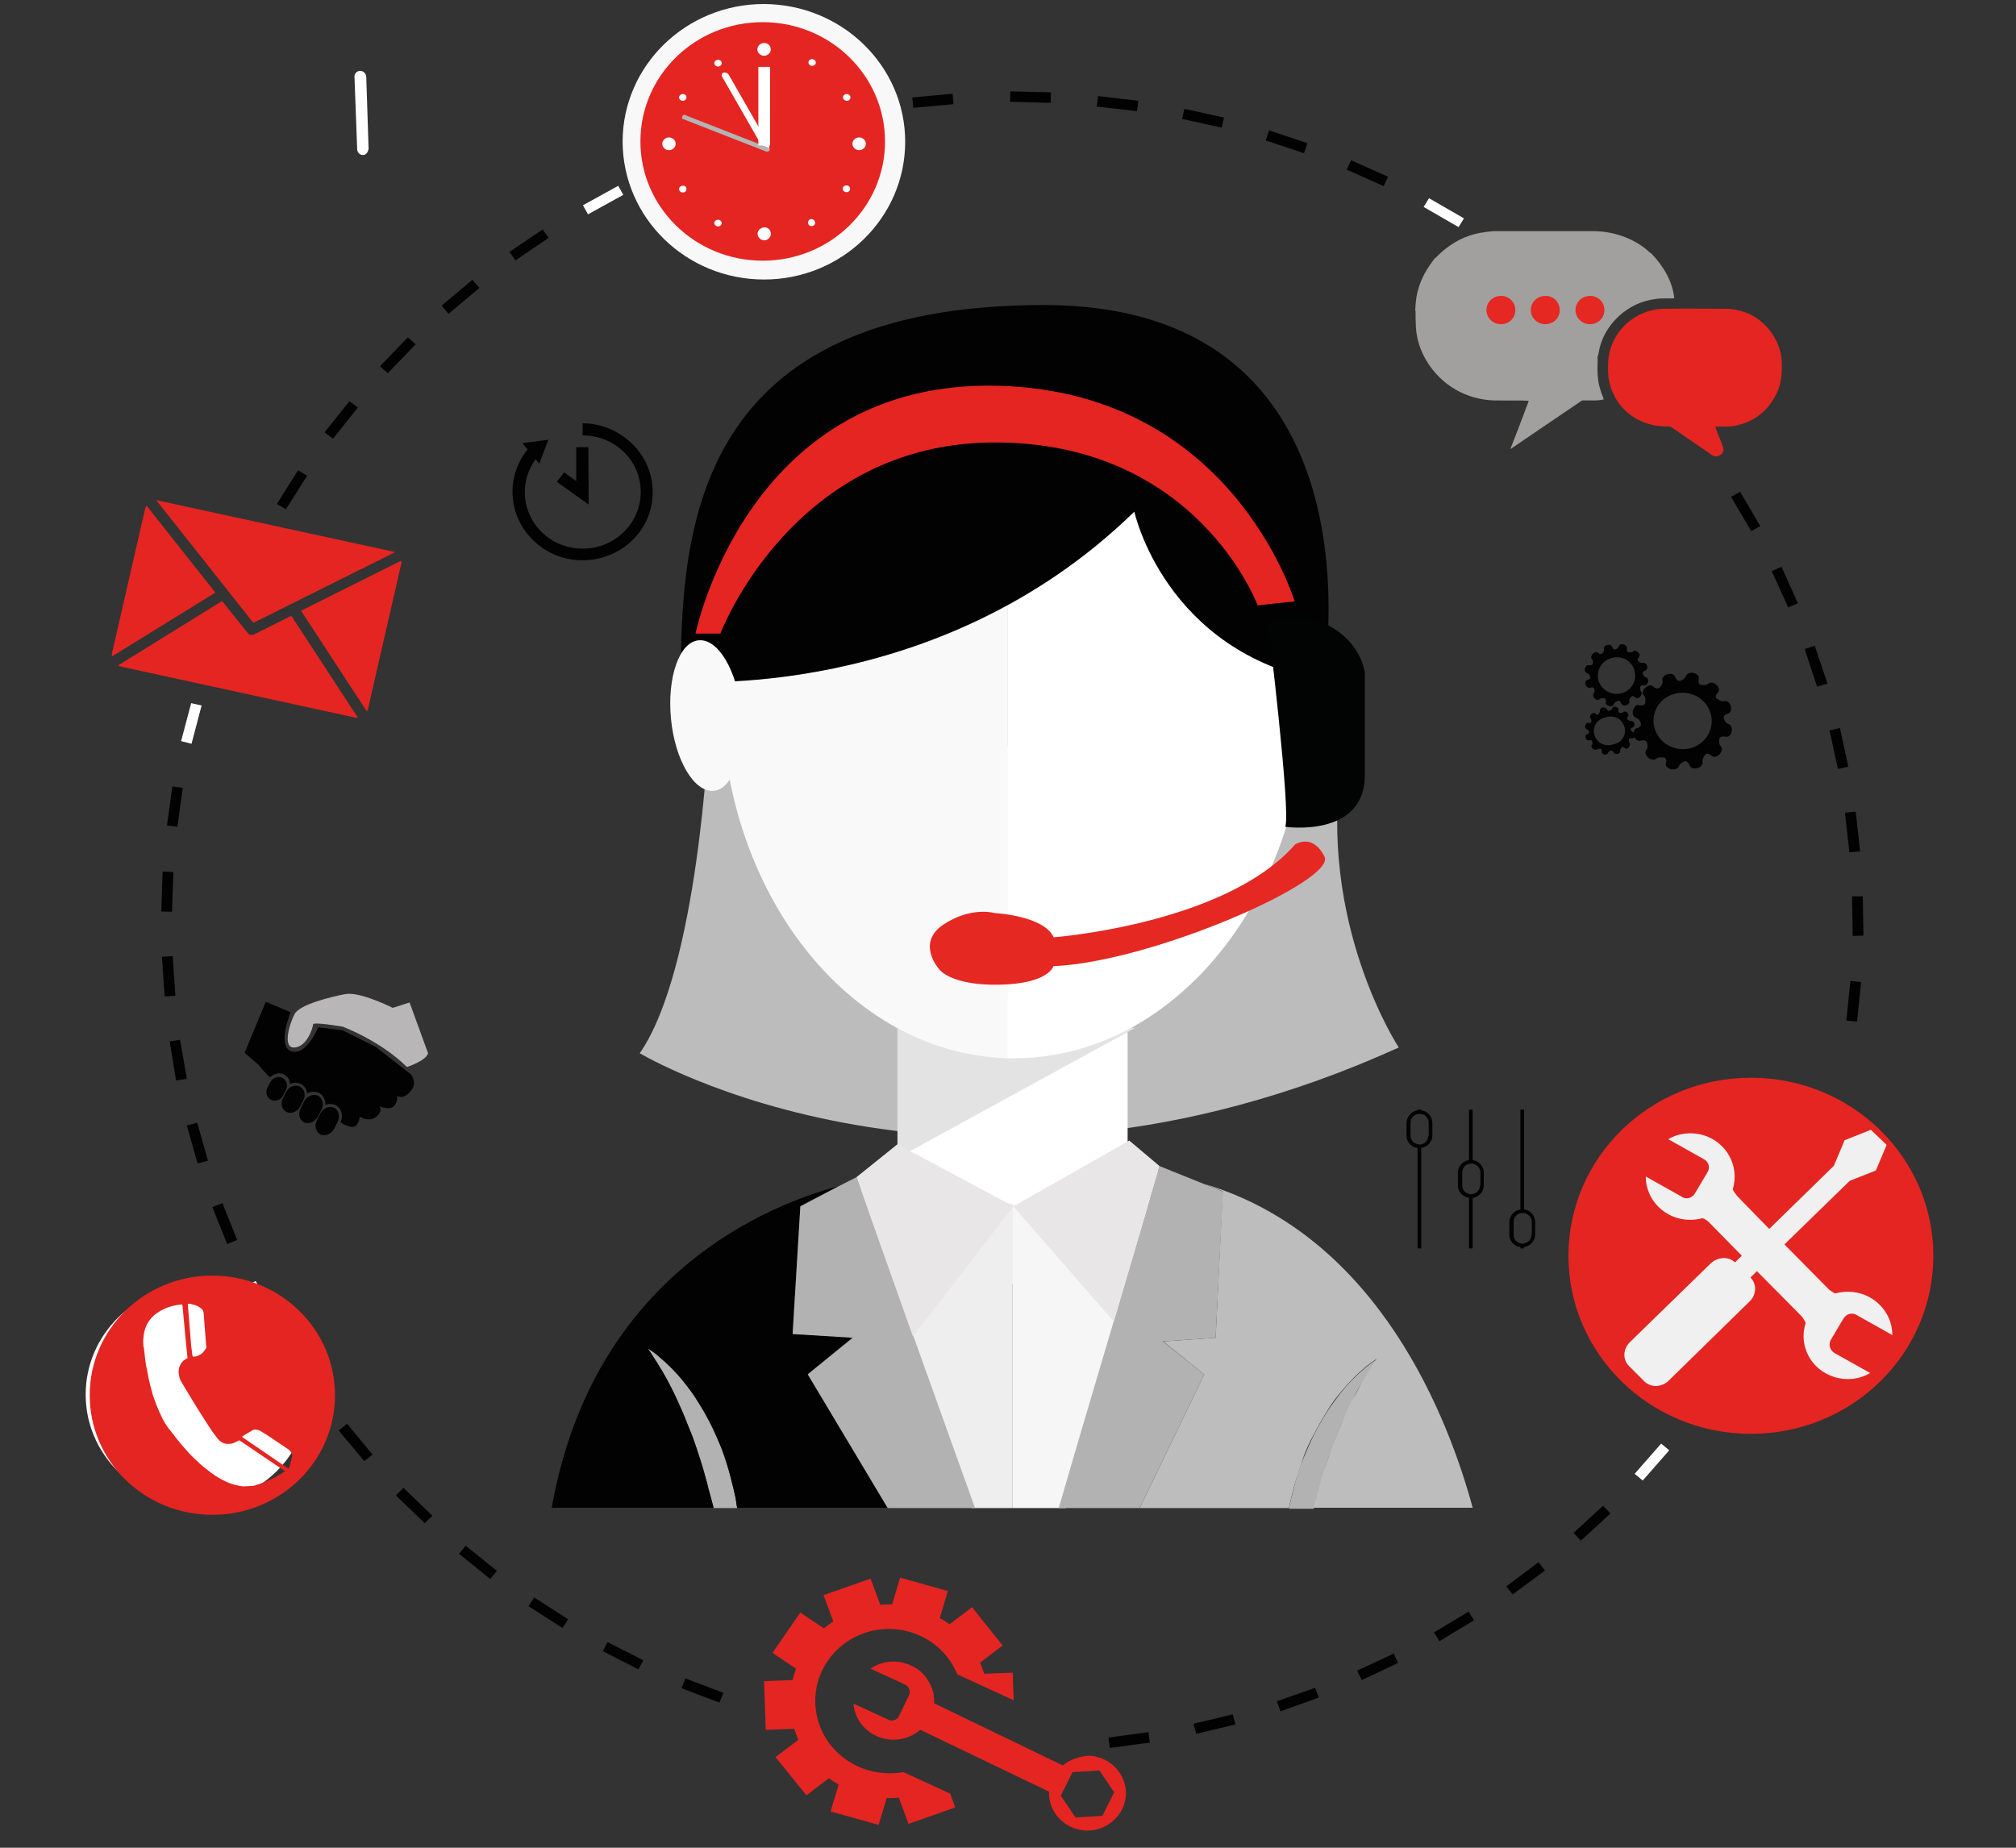 <?xml version="1.0" encoding="utf-8"?>
<!-- Generator: Adobe Illustrator 25.2.3, SVG Export Plug-In . SVG Version: 6.00 Build 0)  -->
<!DOCTYPE svg PUBLIC "-//W3C//DTD SVG 1.1//EN" "http://www.w3.org/Graphics/SVG/1.1/DTD/svg11.dtd">
<svg version="1.1" id="Ebene_1" xmlns:x="http://ns.adobe.com/Extensibility/1.0/" xmlns:i="http://ns.adobe.com/AdobeIllustrator/10.0/" xmlns:graph="http://ns.adobe.com/Graphs/1.0/"
	 xmlns="http://www.w3.org/2000/svg" xmlns:xlink="http://www.w3.org/1999/xlink" x="0px" y="0px" viewBox="0 0 600 550"
	 style="enable-background:new 0 0 600 550;" xml:space="preserve">
<rect x="0" y="0" width="600" height="550" fill="#333333" stroke="none"/>
<style type="text/css">
	.st0{fill:#B3B2B2;}
	.st1{fill:#BDBCBC;}
	.st2{fill:#FFFFFF;}
	.st3{fill:#E4E3E3;}
	.st4{fill:#F9F9F9;}
	.st5{fill:#020203;}
	.st6{fill:#BEBDBD;}
	.st7{fill:#EFEEEF;}
	.st8{fill:#F6F6F6;}
	.st9{fill:#E8E6E7;}
	.st10{fill:#E52521;}
	.st11{fill:#020303;}
	.st12{fill:#E52822;}
	.st13{fill:#A1A09F;}
	.st14{fill:#F0F0F0;}
	.st15{fill:#F9F8F9;}
	.st16{fill:#B4B4B4;}
	.st17{fill:#B8B6B7;}
</style>
<path class="st0" d="M217.4,439.5c-0.8-2.8-1.7-5.5-2.6-8.2c-0.9-2.7-2.1-5.2-3.4-7.6c-1.2-2.3-2.5-4.6-3.9-6.8
	c-1.2-2.1-2.7-4-4.1-5.7c-2.2-2.7-4.7-5.2-7.4-7.5c-1-0.8-2.1-1.6-3.2-2.3c0,0,0.9,1.2,2.1,3.2c0.7,1,1.4,2.3,2.3,3.7
	c0.8,1.4,1.6,3.2,2.7,5c1,1.8,1.9,3.8,2.8,6c0.9,2.2,1.8,4.4,2.8,6.8c1,2.3,1.6,4.9,2.6,7.4c0.9,2.5,1.6,5.1,2.3,7.8
	c0.7,2.6,1.4,5,1.9,7.6h7.1c-0.1-0.4-0.1-0.7-0.2-1C218.9,445,218,442.3,217.4,439.5z"/>
<path class="st0" d="M394.4,436.8c0.9-2.5,1.6-5,2.6-7.4c1-2.4,1.8-4.7,2.8-6.8c1-2.1,1.9-4.1,2.8-6c0.9-1.9,1.8-3.5,2.7-4.9
	c0.9-1.4,1.6-2.7,2.3-3.8c1.3-2.1,2.1-3.2,2.1-3.2c-1.2,0.7-2.2,1.5-3.2,2.3c-2.7,2.3-5.2,4.7-7.4,7.5c-1.3,1.8-2.8,3.6-4.1,5.7
	c-1.4,2.2-2.7,4.4-3.9,6.8c-1.2,2.4-2.3,5-3.4,7.6c-1.1,2.6-1.9,5.4-2.6,8.2c-0.5,2.1-1.1,4.2-1.5,6.3h7.4c0.4-1.5,0.8-3,1.2-4.4
	C392.8,441.9,393.7,439.4,394.4,436.8z"/>
<path class="st1" d="M210.9,218.6c0,0-3.1,69.9-20.5,94.9c0,0,95.5,57.4,225.9-1.7c0,0-24.4-37-16.9-85.9L210.9,218.6z"/>
<rect x="267.2" y="303.2" class="st2" width="68.4" height="79"/>
<polygon class="st3" points="267.1,344.7 337.6,306.1 267.1,290.3 "/>
<g>
	<path class="st4" d="M214.7,206.2c0,59.3,37.9,107.5,85.2,108.8V118.7C253.5,120.3,214.7,147.7,214.7,206.2z"/>
	<path class="st2" d="M303.8,118.7l-4,0.1V315h2c48.2,0,87.1-48.8,87.1-108.9S352,118.7,303.8,118.7z"/>
</g>
<path class="st5" d="M337.6,152.3c0,0,9,41.7,56.2,50.5c0,0,20.3-112-83.2-112s-108,65.9-108,112
	C202.6,202.8,279.1,209.4,337.6,152.3z"/>
<path class="st2" d="M380.2,213.1c-1.9,12.5,1.7,23.4,8,24.4c6.3,0.9,13-8.5,14.8-21.1c1.9-12.6-1.7-23.4-8-24.4
	C388.7,191.1,382.1,200.5,380.2,213.1z"/>
<path class="st4" d="M220.6,212c1.2,12.4-2.5,22.9-8.2,23.4c-5.8,0.5-11.5-9.1-12.7-21.4c-1.2-12.4,2.5-22.9,8.2-23.4
	C213.7,190,219.4,199.6,220.6,212z"/>
<path class="st6" d="M361.8,398.2l-15.6,1.1l12.2,9.8l-19.2,39.8h44.4c0.4-2.1,1-4.2,1.5-6.3c0.8-2.8,1.7-5.5,2.6-8.2
	c0.9-2.7,2.1-5.2,3.4-7.6c1.2-2.3,2.5-4.6,3.9-6.8c1.2-2.1,2.7-4,4.1-5.7c2.2-2.7,4.7-5.2,7.4-7.5c1-0.8,2.1-1.6,3.2-2.3
	c0,0-0.9,1.2-2.1,3.2c-0.7,1-1.4,2.3-2.3,3.8c-0.8,1.5-1.6,3.2-2.7,4.9c-1,1.8-1.9,3.8-2.8,6c-0.9,2.2-1.8,4.4-2.8,6.8
	c-1,2.3-1.6,4.9-2.6,7.4c-0.9,2.5-1.6,5.1-2.3,7.8c-0.3,1.5-0.8,3-1.2,4.4h47.4c-6.9-25.4-27.4-80.7-79.9-96.4l5.5,2.2L361.8,398.2z
	"/>
<path class="st5" d="M210.4,441.3c-0.7-2.6-1.5-5.2-2.3-7.8s-1.6-5-2.6-7.4c-1-2.4-1.8-4.7-2.8-6.8c-1-2.1-1.9-4.1-2.8-6
	c-0.9-1.9-1.8-3.5-2.7-5c-0.9-1.4-1.6-2.7-2.3-3.7c-1.3-2.1-2.1-3.2-2.1-3.2c1.2,0.7,2.3,1.4,3.2,2.3c2.7,2.3,5.2,4.7,7.4,7.5
	c1.3,1.7,2.8,3.6,4.1,5.7c1.4,2.1,2.7,4.4,3.9,6.8c1.2,2.4,2.3,5,3.4,7.6c1.1,2.6,1.9,5.4,2.6,8.2s1.5,5.5,1.8,8.3
	c0.1,0.4,0.1,0.7,0.2,1h44.8l-23.8-39.8l13.3-10.9l-17.8-1.1l2.3-38.1l11.3-5.8c-20,5.3-72.9,25.8-85.3,95.7h48.2
	C211.8,446.3,210.9,443.9,210.4,441.3z"/>
<g>
	<polygon class="st7" points="288.5,356.2 258.5,351.8 258.1,352.2 256.2,354 284.2,434.5 289.2,448.9 301.4,448.9 301.4,358.4 	"/>
	<polygon class="st8" points="343.8,347.6 315.9,361 301.4,358.4 301.4,448.9 317.2,448.9 321.1,434.5 342.5,356 344.6,348.7 	"/>
</g>
<polygon class="st0" points="364,354.7 358.5,352.5 345.1,347.1 344.6,348.7 342.5,356 321.1,428.3 315.1,448.9 322.1,448.9 
	339.2,448.9 358.4,409.1 346.1,399.3 361.8,398.2 "/>
<polygon class="st0" points="284.2,432.2 256.2,354 255.4,351.8 254.9,350.4 249.4,353.2 238.2,359.1 235.9,397.1 253.8,398.2 
	240.4,409.1 264.2,448.9 283.3,448.9 290.2,448.9 "/>
<polygon class="st9" points="267.1,340.6 301.6,359.1 271.7,397.8 254.9,350.4 "/>
<polygon class="st9" points="336.1,339.5 345.1,347.1 331.5,393.4 301.6,359.1 "/>
<path class="st10" d="M207,188.6c0,0,15-73.8,87.1-73.8s91.2,64.2,91.2,64.2l-11,1.2c0,0-17.9-48.5-78.2-48.5s-81.7,56.9-81.7,56.9
	H207z"/>
<path class="st11" d="M377.3,184.7c0,0,7,57.5,5.2,61.4c0,0,23.1,3.4,23.7-14.7v-31c0,0-0.9-10.9-14.4-15.8h-12.1"/>
<path class="st12" d="M313.6,279c0,0,51.1-3.9,71.8-27.6c0,0,5.2-3.6,8.8,3.6c3.6,7.1-51,31.3-80.7,32.6c0,0-1.3,5.2-16,5.5
	c-14.7,0.3-18-4.6-18-4.6s-7-7.8,1.3-13.3s15.3-3.4,15.3-3.4S310.6,272.5,313.6,279z"/>
<g>
	<path class="st5" d="M489.3,207.1c0.6,0.5,0.4,2,0.3,2.4c-0.2,0.4-1,0.6-1.8,0.4c-0.8-0.2-1.5,0.5-1.8,1.6c-0.3,1,0.2,2,1,2.2
		c0.8,0.2,1.4,1.4,1.4,1.9c0.1,0.4-0.5,1-1.3,1.2c-0.8,0.2-1.1,1.3-0.8,2.3c0.3,1,1.2,1.6,2,1.4c0.8-0.3,1.5-0.1,1.8,0.3
		c0.2,0.4,0.5,1.8-0.1,2.4c-0.5,0.6-0.3,1.6,0.5,2.3c0.8,0.7,1.9,0.8,2.5,0.3c0.5-0.5,2-0.4,2.4-0.3c0.4,0.2,0.7,0.9,0.4,1.7
		s0.6,1.5,1.6,1.8c1,0.2,2.1-0.2,2.3-1c0.2-0.8,1.5-1.4,1.9-1.4c0.4-0.1,1,0.5,1.3,1.3s1.3,1,2.4,0.7c1-0.3,1.6-1.2,1.4-1.9
		s0.6-1.9,1-2.2c0.4-0.3,1.1-0.1,1.7,0.5c0.6,0.5,1.6,0.3,2.4-0.5c0.7-0.8,0.9-1.9,0.3-2.4c-0.6-0.5-0.5-2-0.3-2.4
		c0.2-0.4,1-0.6,1.8-0.4c0.8,0.2,1.6-0.5,1.8-1.6c0.2-1-0.2-2-1-2.2c-0.8-0.2-1.4-1.4-1.4-1.9c-0.1-0.4,0.5-1,1.3-1.2
		c0.8-0.2,1.1-1.3,0.8-2.3s-1.2-1.6-2-1.4s-2-0.6-2.3-0.9c-0.3-0.3-0.1-1.2,0.5-1.7c0.5-0.5,0.3-1.6-0.5-2.3
		c-0.8-0.7-1.9-0.8-2.4-0.3c-0.5,0.6-2,0.4-2.4,0.3c-0.4-0.2-0.6-0.9-0.4-1.7c0.2-0.8-0.5-1.5-1.6-1.8c-1.1-0.2-2,0.2-2.3,1
		c-0.2,0.8-1.5,1.4-1.9,1.4c-0.4,0.1-1-0.5-1.3-1.3s-1.3-1-2.3-0.7c-1,0.3-1.7,1.2-1.4,1.9s-0.6,1.9-1,2.2c-0.4,0.3-1.2,0.1-1.8-0.5
		c-0.6-0.5-1.6-0.3-2.4,0.5C488.8,205.5,488.7,206.6,489.3,207.1z M498.1,206.6c4.6-1.4,9.4,1,10.9,5.4s-1,9.2-5.5,10.6
		c-4.6,1.4-9.4-1-10.9-5.4l0,0C491,212.7,493.5,208,498.1,206.6z"/>
	<path class="st5" d="M473.8,196.2c0.4,0.3,0.3,1.3,0.2,1.5c-0.1,0.3-0.7,0.4-1.1,0.3c-0.5-0.1-1,0.3-1.2,1
		c-0.2,0.7,0.2,1.3,0.7,1.4c0.5,0.1,0.9,0.9,0.9,1.2c0.1,0.3-0.4,0.7-0.9,0.8c-0.5,0.2-0.7,0.8-0.5,1.4c0.2,0.7,0.8,1,1.3,0.9
		c0.5-0.2,1-0.1,1.2,0.2c0.2,0.2,0.3,1.2-0.1,1.5c-0.3,0.4-0.2,1,0.3,1.5c0.5,0.5,1.2,0.5,1.5,0.2c0.3-0.4,1.3-0.3,1.5-0.2
		c0.3,0.1,0.4,0.6,0.3,1.1c-0.1,0.5,0.4,1,1.1,1.2c0.7,0.2,1.3-0.2,1.4-0.7c0.1-0.5,1-0.9,1.3-0.9c0.3-0.1,0.7,0.4,0.8,0.8
		c0.2,0.5,0.8,0.7,1.5,0.5c0.7-0.2,1.1-0.8,0.9-1.2c-0.2-0.4,0.4-1.2,0.7-1.4c0.3-0.2,0.7-0.1,1.1,0.3c0.4,0.4,1.1,0.2,1.5-0.3
		c0.5-0.5,0.5-1.2,0.2-1.5c-0.3-0.3-0.3-1.3-0.2-1.5c0.2-0.3,0.6-0.4,1.1-0.3c0.5,0.1,1-0.3,1.2-1c0.2-0.7-0.2-1.3-0.7-1.4
		c-0.5-0.1-0.9-0.9-0.9-1.2c-0.1-0.3,0.3-0.7,0.8-0.8c0.5-0.2,0.7-0.8,0.5-1.4c-0.2-0.7-0.8-1-1.3-0.9c-0.5,0.2-1.3-0.4-1.4-0.6
		c-0.2-0.2-0.1-0.7,0.3-1.1c0.3-0.4,0.2-1-0.3-1.5c-0.5-0.4-1.2-0.5-1.5-0.2c-0.3,0.4-1.3,0.3-1.5,0.2c-0.3-0.2-0.4-0.6-0.3-1.1
		s-0.4-1-1-1.2c-0.7-0.2-1.3,0.1-1.4,0.6c-0.1,0.5-0.9,0.9-1.2,0.9c-0.3,0.1-0.7-0.3-0.8-0.8c-0.2-0.5-0.8-0.7-1.5-0.5
		c-0.7,0.2-1.1,0.8-0.9,1.2c0.2,0.4-0.4,1.2-0.7,1.4c-0.2,0.2-0.8,0.1-1.1-0.3c-0.3-0.3-1.1-0.2-1.5,0.3
		C473.5,195.2,473.4,195.9,473.8,196.2z M479.5,195.9c2.9-0.9,6,0.6,6.9,3.5v0.1c0.9,2.9-0.7,5.9-3.6,6.8c-2.9,0.9-6-0.7-7-3.5
		C474.9,199.8,476.5,196.8,479.5,195.9z"/>
	<path class="st5" d="M473.4,213.8c0.3,0.3,0.2,0.9,0.2,1.2c-0.2,0.2-0.5,0.3-0.9,0.2c-0.4-0.1-0.8,0.3-0.9,0.8
		c-0.1,0.5,0.1,1,0.5,1.1c0.4,0.1,0.7,0.7,0.7,0.9s-0.3,0.5-0.7,0.6c-0.4,0.1-0.5,0.6-0.4,1.1c0.2,0.5,0.6,0.8,1,0.7
		c0.3-0.2,0.6-0.1,0.9,0.1c0.1,0.2,0.3,0.9,0,1.2c-0.3,0.3-0.2,0.8,0.3,1.2c0.4,0.3,0.9,0.4,1.2,0.2c0.3-0.3,1-0.2,1.2-0.2
		c0.2,0.1,0.3,0.5,0.2,0.8c-0.1,0.3,0.3,0.8,0.8,0.9c0.5,0.1,1-0.1,1.1-0.5c0.1-0.4,0.8-0.7,1-0.7s0.5,0.3,0.7,0.6
		c0.1,0.4,0.7,0.5,1.2,0.4c0.5-0.2,0.8-0.6,0.7-0.9c-0.1-0.4,0.3-0.9,0.5-1.1c0.2-0.2,0.5,0,0.9,0.3s0.8,0.2,1.2-0.3
		c0.3-0.4,0.4-0.9,0.2-1.2c-0.3-0.3-0.2-1-0.2-1.2c0.1-0.2,0.5-0.3,0.9-0.2c0.4,0.1,0.8-0.3,0.9-0.8s-0.1-1-0.5-1
		c-0.4-0.1-0.7-0.7-0.8-0.9c-0.1-0.2,0.3-0.5,0.7-0.6c0.4-0.1,0.5-0.6,0.4-1.2c-0.2-0.5-0.7-0.8-1-0.7c-0.3,0.1-1-0.3-1.1-0.5
		c-0.1-0.2-0.1-0.5,0.2-0.8c0.3-0.3,0.2-0.8-0.2-1.2s-1-0.4-1.2-0.1c-0.3,0.3-1,0.2-1.2,0.2c-0.2-0.2-0.3-0.5-0.2-0.9
		c0.1-0.4-0.3-0.8-0.8-0.9c-0.5-0.1-1,0.1-1.1,0.5c-0.1,0.4-0.8,0.7-1,0.7s-0.5-0.3-0.7-0.6c-0.2-0.3-0.7-0.5-1.2-0.4
		c-0.5,0.1-0.8,0.6-0.7,0.9c0,0.4-0.2,0.8-0.5,1.1c-0.2,0.2-0.5,0.1-0.9-0.2c-0.3-0.3-0.8-0.2-1.2,0.2
		C473.2,213,473.1,213.6,473.4,213.8z M477.7,213.6c2.2-0.9,4.7,0.1,5.6,2.3c0.9,2.1-0.1,4.6-2.3,5.4c-0.2,0.1-0.4,0.2-0.7,0.2
		c-2.2,0.9-4.7-0.1-5.6-2.3c-0.9-2.1,0.1-4.6,2.3-5.4C477.3,213.7,477.5,213.6,477.7,213.6z"/>
</g>
<g>
	<polygon class="st5" points="175.1,133.1 171.5,133.1 171.5,143.2 167.9,140.6 165.7,143.4 175.2,150.2 	"/>
	<path class="st5" d="M173.4,126v3.6c9.6,0,17.3,7.5,17.3,16.8c0,9.3-7.7,16.9-17.2,16.9c-9.6,0.1-17.3-7.5-17.3-16.8
		c0-3.5,1.1-6.9,3.2-9.8l1.1,1.3l2.7-7.1l-7.7,1l1.5,1.9c-7.1,8.8-5.6,21.6,3.5,28.6c9,7,22.1,5.4,29.3-3.3
		c7.1-8.8,5.6-21.6-3.5-28.6C182.6,127.6,178,126,173.4,126L173.4,126z"/>
</g>
<path class="st5" d="M312.8,27.5l-0.1,3.1l-12.1-0.3l0.1-3.1L312.8,27.5z"/>
<path class="st5" d="M338.8,30l-0.4,3.1l-12-1.4l0.4-3.1L338.8,30z"/>
<path class="st5" d="M364.3,35l-0.7,3l-11.8-2.6l0.7-3L364.3,35z"/>
<path class="st5" d="M389.1,42.6l-1,3l-11.4-3.8l1-3L389.1,42.6z"/>
<path class="st5" d="M413.1,52.6l-1.3,2.8l-11-4.9l1.3-2.8L413.1,52.6z"/>
<path class="st2" d="M435.7,65l-1.6,2.6l-10.4-6l1.6-2.6L435.7,65z"/>
<path class="st2" d="M457.1,79.6l-1.9,2.5l-9.7-7l1.9-2.5L457.1,79.6z"/>
<path class="st2" d="M494.6,114.8l-2.4,2.1l-8-8.8l2.4-2L494.6,114.8z"/>
<path class="st5" d="M523.9,156.6l-2.7,1.5l-6-10.2l2.7-1.5L523.9,156.6z"/>
<path class="st5" d="M535.1,179.6l-2.9,1.2l-4.9-10.8l2.9-1.3L535.1,179.6z"/>
<path class="st5" d="M543.9,203.5l-3.1,0.9l-3.7-11.2l3-1L543.9,203.5z"/>
<path class="st5" d="M550.1,228.2l-3.1,0.7l-2.5-11.5l3.1-0.7L550.1,228.2z"/>
<path class="st5" d="M553.6,253.4l-3.2,0.3l-1.3-11.8l3.2-0.3L553.6,253.4z"/>
<path class="st5" d="M554.6,278.5l-3.2,0.1l-0.2-11.8h3.2L554.6,278.5z"/>
<path class="st5" d="M552.7,304.1l-3.2-0.3l1.2-11.8l3.2,0.3L552.7,304.1z"/>
<path class="st2" d="M541.3,353.6l-3-0.9l3.6-11.3l3,0.9L541.3,353.6z"/>
<path class="st2" d="M531.7,377.2l-3-1.2l4.8-10.8l2.9,1.2L531.7,377.2z"/>
<path class="st2" d="M519.8,399.8l-2.8-1.5l5.9-10.3l2.7,1.5L519.8,399.8z"/>
<path class="st2" d="M505.4,421l-2.6-1.8l6.9-9.6l2.6,1.8L505.4,421z"/>
<path class="st2" d="M488.9,440.7l-2.4-2l7.9-9l2.4,2L488.9,440.7z"/>
<path class="st5" d="M470.5,458.6l-2.2-2.3l8.8-8.1l2.2,2.3L470.5,458.6z"/>
<path class="st5" d="M450.2,474.6l-1.9-2.4l9.6-7.2l1.9,2.5L450.2,474.6z"/>
<path class="st5" d="M428.4,488.5l-1.6-2.6l10.3-6.2l1.6,2.6L428.4,488.5z"/>
<path class="st5" d="M405.3,500.1l-1.4-2.8l10.9-5.1l1.3,2.8L405.3,500.1z"/>
<path class="st5" d="M381.1,509.4l-1.1-3l11.4-4l1.1,2.9L381.1,509.4z"/>
<path class="st5" d="M356,516.1l-0.8-3l11.7-2.8l0.8,3L356,516.1z"/>
<path class="st5" d="M330.3,520.3l-0.4-3.1l11.9-1.6l0.4,3.1L330.3,520.3z"/>
<path class="st5" d="M202.8,502.5l1.2-2.9l11.3,4.3l-1.2,2.9L202.8,502.5z"/>
<path class="st5" d="M179.4,491.5l1.4-2.7l10.7,5.4l-1.5,2.7L179.4,491.5z"/>
<path class="st5" d="M157.3,478.1l1.7-2.6l10.1,6.5l-1.7,2.6L157.3,478.1z"/>
<path class="st5" d="M136.6,462.5l2-2.4l9.3,7.5l-2,2.4L136.6,462.5z"/>
<path class="st5" d="M117.8,445.1l2.3-2.2l8.6,8.3l-2.3,2.2L117.8,445.1z"/>
<path class="st5" d="M100.8,425.8l2.5-2l7.6,9.2l-2.5,1.9L100.8,425.8z"/>
<path class="st2" d="M86,404.9l2.6-1.7l6.6,9.9l-2.7,1.7L86,404.9z"/>
<path class="st2" d="M73.3,382.7l2.8-1.4l5.5,10.4l-2.8,1.4L73.3,382.7z"/>
<path class="st5" d="M63.2,359.3l3-1.2l4.4,11l-3,1.2L63.2,359.3z"/>
<path class="st5" d="M55.6,335l3.1-0.8l3.2,11.3l-3.1,0.8L55.6,335z"/>
<path class="st5" d="M50.5,310l3.1-0.5l2,11.6l-3.2,0.5L50.5,310z"/>
<path class="st5" d="M48.2,284.8l3.2-0.2l0.8,11.8l-3.2,0.2L48.2,284.8z"/>
<path class="st5" d="M48.4,259.4l3.2,0.2l-0.4,11.8l-3.2-0.1L48.4,259.4z"/>
<path class="st5" d="M51.3,234.1l3.1,0.4l-1.6,11.6l-3.1-0.4L51.3,234.1z"/>
<path class="st2" d="M56.9,209.3l3.1,0.7L57,221.4l-3.1-0.8L56.9,209.3z"/>
<path class="st2" d="M65,185.2l3,1l-4.1,11.1l-3-1L65,185.2z"/>
<path class="st2" d="M75.6,161.9l2.9,1.3l-5.3,10.7l-2.8-1.3L75.6,161.9z"/>
<path class="st5" d="M88.7,140l2.7,1.6l-6.3,10l-2.7-1.6L88.7,140z"/>
<path class="st5" d="M104,119.4l2.5,1.9l-7.4,9.3l-2.5-1.9L104,119.4z"/>
<path class="st5" d="M121.4,100.4l2.3,2.1l-8.3,8.6l-2.3-2.1L121.4,100.4z"/>
<path class="st5" d="M140.6,83.3l2.1,2.4l-9.2,7.7l-2.1-2.4L140.6,83.3z"/>
<path class="st5" d="M161.5,68.3l1.8,2.5l-9.9,6.7l-1.8-2.5L161.5,68.3z"/>
<path class="st2" d="M184,55.3l1.5,2.7L175,63.8l-1.5-2.7L184,55.3z"/>
<path class="st2" d="M207.6,44.7l1.2,2.9l-11.1,4.6l-1.3-2.9L207.6,44.7z"/>
<path class="st2" d="M232.2,36.6l0.9,3L221.6,43l-0.9-3L232.2,36.6z"/>
<path class="st2" d="M257.7,30.9l0.6,3.1l-11.8,2.3l-0.6-3.1L257.7,30.9z"/>
<path class="st5" d="M283.5,27.9l0.3,3.1l-12,1.1l-0.3-3.1L283.5,27.9z"/>
<path class="st10" d="M530.3,108.1c0-0.8-0.1-1.5-0.2-2.3c-0.9-5.1-4.6-10.1-9.4-12.3c-2.4-1.1-4.9-1.6-7.5-1.6
	c-6,0-12.1-0.1-18.1,0c-9.4,0.3-16.7,8-16.5,17.1c0,0.1,0,0.2,0,0.2c-0.2,3.4,0.7,6.8,2.5,9.8c3,4.8,8.2,7.7,14,7.9
	c0.8,0.2,1.6-0.2,2.4,0.3c4,2.8,8.1,5.5,12.1,8.3c1.4,1,3.6-0.3,3.3-2c-0.4-1.7-1.7-4.2-2.4-6.5c2.1-0.1,4.4,0.2,6.5-0.4
	c4.7-1,8.7-4,11-8.1C530,115.3,530.4,111.9,530.3,108.1z"/>
<path class="st13" d="M421.4,97.3c0.4,8.1,5.8,15.8,13.2,19.4c3.6,1.8,7.6,2.6,11.7,2.5c2.9,0.1,5.8-0.1,8.7,0.1
	c-1.8,4.8-3.6,9.6-5.5,14.4l20.9-14.2c0.2-0.1,0.4-0.3,0.6-0.3c2.1-0.1,4.2,0.2,6.3-0.3c-0.2-0.9-0.7-1.7-0.9-2.6
	c-1.1-3.1-1-6.3-0.9-9.4c-0.2-0.7,0.2-1.2,0.3-1.9c0.8-5.1,3.9-9.6,8.1-12.6h-62.6C421.3,94.1,421.3,95.7,421.4,97.3z"/>
<path class="st13" d="M491.6,75.6L491.6,75.6L491.6,75.6l-0.2-0.2c-0.4-0.2-0.7-0.5-1-0.8c-4.4-3.8-10.4-5.8-16.3-5.8h-29.5
	c-2.6,0.2-5.3,0.6-7.7,1.5c-3.7,1.3-7,3.7-9.7,6.5h-0.1c-1.9,2.4-3.6,5.1-4.6,8c-1,2.9-1.2,5.1-1.3,7.7h62.6c2.6-1.9,5.7-3.1,9-3.5
	c1.8-0.3,3.7-0.1,5.5-0.2C497.8,83.9,495.1,79.2,491.6,75.6z"/>
<path class="st12" d="M451,92.3c0,2.4-1.9,4.2-4.3,4.2c-2.4,0-4.3-1.9-4.3-4.2c0-2.4,1.9-4.2,4.3-4.2l0,0C449,88,451,89.9,451,92.3z
	"/>
<path class="st12" d="M464.2,92.3c0,2.4-1.9,4.2-4.3,4.2s-4.3-1.9-4.3-4.2c0-2.4,1.9-4.2,4.3-4.2c0,0,0,0,0.1,0
	C462.3,88,464.2,89.9,464.2,92.3L464.2,92.3z"/>
<path class="st12" d="M477.5,92.3c0,2.4-1.9,4.2-4.3,4.2c-2.4,0-4.3-1.9-4.3-4.2c0-2.4,1.9-4.2,4.3-4.2l0,0
	C475.6,88,477.5,89.9,477.5,92.3C477.5,92.2,477.5,92.3,477.5,92.3z"/>
<ellipse class="st2" cx="58.7" cy="415.1" rx="33.2" ry="32.5"/>
<path class="st10" d="M63.2,379.7c-20.2,0-36.5,15.9-36.5,35.6s16.3,35.6,36.5,35.6s36.5-15.9,36.5-35.6S83.3,379.7,63.2,379.7
	L63.2,379.7z M55.9,388.1h0.7l0.8,0.2c0.9,0.2,1.8,0.6,2.5,1.2l0.3,0.3c0.2,0.2,0.3,0.5,0.4,0.9c0.3,3.5,0.5,7,0.8,10.4
	c0,0.1-0.1,0.2-0.1,0.3l-0.9,1.2c-0.3,0.3-0.7,0.6-1.2,0.8c-0.3,0.2-0.7,0.3-1,0.4h-0.5c-0.2,0.1-0.4-0.1-0.4-0.2v-0.1
	c-0.1-0.4-0.2-0.9-0.2-1.3c-0.2-1.3-0.3-2.6-0.4-4l-0.8-9.9v-0.2L55.9,388.1z M84.4,438.2c-1.1,0.8-2.3,1.4-3.5,2
	c-1.7,0.8-3.4,1.5-5.2,2l-0.5,0.1l-2,0.1c-0.6,0.1-1.2,0-1.8-0.1c-1.8-0.3-3.6-0.9-5.2-1.8c-1.8-0.9-3.3-2-4.9-3.3l-1.6-1.3
	c-1.4-1.3-2.9-2.7-4.2-4.2c-1.9-2.1-3.6-4.3-5.3-6.5c-0.9-1.2-1.7-2.5-2.3-3.9c-0.9-1.9-1.6-3.7-2.3-5.7l-0.1-0.3l-0.1-0.4
	c-0.4-1.4-0.8-2.9-1.1-4.3l-0.7-3.6c-0.1-0.2-0.1-0.3-0.1-0.4c-0.2-1-0.3-2-0.4-3c-0.1-1-0.2-1.6-0.3-2.5c0-0.1-0.1-0.2-0.1-0.2
	l-0.1-1.8c0-0.3,0.1-0.6,0.1-0.9c0.2-3,1.4-5.4,3.8-7.2c1.4-1,3-1.8,4.7-2.2c0.9-0.3,1.8-0.4,2.7-0.5h0.3c0,0.1,0,0.2,0.1,0.2
	c0.2,1.8,0.3,3.5,0.5,5.3c0.1,1.2,0.2,2.2,0.3,3.3c0.2,1.7,0.3,3.4,0.5,5.1c0.1,0.6,0.1,1.2,0.2,1.8c0,0.1,0,0.2,0.1,0.2l-0.7,0.4
	c-0.7,0.4-1.3,1.1-1.6,1.8c-0.4,0.8-0.5,1.6-0.4,2.4c0.1,0.7,0.2,1.4,0.5,2c0.1,0.1,0.1,0.3,0.2,0.4c2.4,4,4.7,7.9,7.2,11.7
	c1,1.6,2,3.2,3.2,4.7c0.3,0.4,0.6,0.8,1,1.2c0.7,0.6,1.5,1,2.5,1c0.7,0,1.4-0.1,2-0.4c0.5-0.2,1-0.4,1.4-0.7l13.6,9.2L84.4,438.2z
	 M86.7,434.5c-0.2,0.8-0.4,1.6-0.7,2.5l-0.1,0.2l-13.9-9.5l0.2-0.2c1-0.6,2-1.2,3-1.8c0.3-0.1,0.5-0.2,0.8-0.2
	c0.6,0.1,1.2,0.2,1.6,0.5l2.4,1.5l5.8,3.9c0.4,0.3,0.7,0.6,0.9,1c0.1,0.1,0.1,0.2,0.2,0.4c0,0.2,0.1,0.3,0.1,0.5
	C86.9,433.8,86.8,434.1,86.7,434.5L86.7,434.5z"/>
<g>
	<path class="st10" d="M75.4,185.4l42.1-21c-0.2-0.1-0.4-0.2-0.5-0.2L47.1,149c-0.2-0.1-0.4-0.1-0.6-0.1L75.4,185.4z"/>
	<path class="st10" d="M119.4,167.9c0.1-0.3,0.1-0.7,0-1l-29.8,14.9l19.6,30c0.1-0.2,0.2-0.5,0.3-0.7L119.4,167.9z"/>
	<path class="st10" d="M43.6,150.5c-0.2,0.3-0.3,0.6-0.4,0.9l-9.9,43.2c0,0.3,0,0.5,0,0.8l30.8-19L43.6,150.5z"/>
	<path class="st10" d="M86.7,183.3l-11,5.5c-0.3,0.2-0.7,0.2-1.1,0.2c-0.4-0.1-0.7-0.3-0.9-0.6l-7.6-9.5l-31,19.2
		c0.2,0.1,0.5,0.2,0.8,0.3l69.8,15.2c0.3,0.1,0.5,0.1,0.8,0L86.7,183.3z"/>
</g>
<path class="st10" d="M575.4,373.8c0,29.3-24.3,53-54.3,53c-30,0-54.3-23.7-54.3-53c0-29.3,24.3-53,54.3-53
	C551.1,320.8,575.4,344.5,575.4,373.8L575.4,373.8z"/>
<path class="st14" d="M544.9,398.8l3.8-6.4c0.8-1.3,2.5-1.8,3.8-1l0,0l10.7,6c0-7.1-5.9-12.9-13.2-12.9c-1.3,0-2.6,0.2-3.8,0.5
	c-0.7-0.3-1.3-0.7-1.9-1.2l-16.1-16.3l0,0L517,356c-0.5-0.6-1-1.3-1.3-2c2.1-6.8-1.8-14-8.7-16.1c-3.5-1-7.3-0.7-10.5,1.2l10.7,6
	c1.4,0.8,1.8,2.5,1,3.8l0,0l-3.8,6.4c-0.8,1.3-2.5,1.8-3.8,1c0,0-0.1,0-0.1-0.1l-10.7-6c0,7.1,5.9,12.9,13.2,12.9
	c1.3,0,2.6-0.2,3.8-0.5c0.7,0.3,1.3,0.7,1.9,1.3l16,16.3l0,0l11.4,11.5c0.5,0.6,1,1.3,1.3,2.1c-2.2,6.8,1.6,14,8.6,16.1
	c3.5,1.1,7.4,0.7,10.6-1.2l-10.7-6C544.6,401.8,544.1,400.2,544.9,398.8C544.9,398.8,544.9,398.8,544.9,398.8z"/>
<g>
	<path class="st14" d="M561.5,340.8l-4.7-4.5l-7.8,3.1l-3.2,7.6L515.1,377c-1.4,1.3-1.5,3.5-0.2,4.7s3.5,1.2,4.8-0.2l30.8-30
		l7.8-3.1L561.5,340.8z"/>
	<g>
		<path class="st14" d="M496.7,410.9c-2.1,2.1-5.4,2.2-7.3,0.3l-4.6-4.6c-1.9-1.9-1.8-5.1,0.3-7.1l24-23.4c2.1-2,5.4-2.2,7.3-0.3
			l4.6,4.5c1.9,1.9,1.8,5.1-0.3,7.1L496.7,410.9z"/>
		<g>
			<path class="st14" d="M491,400.6c-1.6,1.6-3.3,2.6-3.7,2.3l-0.9-0.9c-0.4-0.4,0.7-2,2.4-3.6l19.2-18.8c1.6-1.6,3.3-2.6,3.7-2.3
				l0.9,0.9c0.4,0.4-0.7,2-2.4,3.6L491,400.6z"/>
			<path class="st14" d="M498,407.4c-1.6,1.6-3.3,2.6-3.7,2.3l-0.9-0.9c-0.4-0.4,0.7-2,2.4-3.7l19.2-18.7c1.6-1.6,3.3-2.7,3.7-2.3
				l0.9,0.9c0.4,0.4-0.7,2-2.4,3.6L498,407.4z"/>
			<path class="st14" d="M494.5,404c-1.6,1.6-3.3,2.6-3.7,2.3l-0.9-0.9c-0.4-0.4,0.7-2,2.4-3.6l19.2-18.8c1.6-1.6,3.3-2.6,3.7-2.3
				l0.9,0.9c0.4,0.4-0.7,2-2.3,3.7L494.5,404z"/>
		</g>
	</g>
</g>
<path class="st15" d="M269.4,42.2c0,22.6-18.8,41-42,41s-42-18.3-42.1-41c0-22.6,18.8-41,42-41h0.1C250.6,1.3,269.4,19.6,269.4,42.2
	L269.4,42.2z"/>
<path class="st10" d="M190.6,42.1c0,19.6,16.3,35.5,36.4,35.5s36.4-15.9,36.4-35.5S247.1,6.6,227,6.6l0,0
	C206.8,6.6,190.6,22.5,190.6,42.1z"/>
<path class="st2" d="M109.3,45.4c-0.5,0.8-1.5,1-2.3,0.4c-0.4-0.3-0.7-0.8-0.7-1.4l-0.8-21.5c-0.1-0.9,0.7-1.8,1.6-1.8h0.1
	c0.9,0,1.7,0.7,1.8,1.7l0.7,21.5C109.6,44.7,109.5,45,109.3,45.4z"/>
<path class="st2" d="M215.6,21.6c0.4-0.1,0.9,0.2,1.2,0.5l12.1,21.1c0.2,0.5,0.1,1-0.4,1.2h-0.1c-0.5,0.2-1.1-0.1-1.4-0.5
	l-12.1-21.1c-0.2-0.5-0.1-1,0.4-1.2h0.1L215.6,21.6z"/>
<path class="st16" d="M203.9,34.2l0.1,0.1l24.8,9.7c0.3,0.1,0.4,0.4,0.2,0.8l0,0c-0.2,0.3-0.7,0.4-1,0.3l-24.8-9.7
	c-0.3-0.1-0.3-0.4-0.1-0.8C203.2,34.3,203.6,34.1,203.9,34.2z"/>
<g>
	<path class="st2" d="M209,55.7"/>
	<path class="st2" d="M229.4,14.7c0,1-0.9,1.9-2,1.9c-1.1,0-2-0.9-2-1.9s0.9-1.9,2-1.9c0,0,0,0,0.1,0
		C228.5,12.8,229.4,13.6,229.4,14.7C229.4,14.6,229.4,14.6,229.4,14.7z"/>
	<path class="st2" d="M229.4,69.9c-0.2,1-1.2,1.8-2.2,1.6c-0.9-0.1-1.5-0.8-1.7-1.6c-0.2-1,0.6-2,1.7-2.2c1.1-0.2,2.1,0.6,2.2,1.6
		C229.4,69.5,229.4,69.8,229.4,69.9z"/>
	<path class="st2" d="M255.7,44.7c-1.1,0-2-0.9-2-1.9s0.9-1.9,2-1.9s2,0.9,2,1.9S256.8,44.7,255.7,44.7z"/>
	<path class="st2" d="M199.1,44.7c-1.1,0-2-0.9-2-1.9s0.9-1.9,2-1.9c1.1,0,2,0.9,2,1.9S200.2,44.7,199.1,44.7z"/>
	<path class="st2" d="M242.8,18.6c0,0.6-0.5,1-1.1,1s-1.1-0.5-1.1-1c0-0.6,0.5-1,1.1-1C242.3,17.6,242.8,18.1,242.8,18.6L242.8,18.6
		z"/>
	<path class="st2" d="M253.1,29c0,0.5-0.4,1-1,1c0,0,0,0-0.1,0c-0.6,0-1.1-0.5-1.1-1c0-0.6,0.5-1,1.1-1
		C252.6,28,253.1,28.4,253.1,29C253.1,29,253.1,29,253.1,29z"/>
	<path class="st2" d="M253,56.2c0,0.6-0.5,1-1.1,1s-1.1-0.5-1.1-1c0-0.6,0.5-1,1.1-1S253,55.6,253,56.2L253,56.2z"/>
	<path class="st2" d="M242.6,66.3c0,0.6-0.5,1-1.1,1l0,0c-0.5,0-1-0.4-1-1c0,0,0,0,0-0.1c0-0.5,0.4-1,1-1h0.1
		C242.1,65.3,242.6,65.7,242.6,66.3C242.6,66.3,242.6,66.3,242.6,66.3z"/>
	<path class="st2" d="M214.8,66.4c0,0.6-0.5,1-1.1,1l0,0c-0.6,0-1.1-0.5-1.1-1c0-0.6,0.5-1,1.1-1C214.3,65.4,214.8,65.9,214.8,66.4
		L214.8,66.4z"/>
	<path class="st2" d="M204.3,56.3c0,0.6-0.5,1-1.1,1s-1.1-0.5-1.1-1c0-0.6,0.5-1,1.1-1C203.9,55.2,204.3,55.7,204.3,56.3L204.3,56.3
		z"/>
	<path class="st2" d="M204.3,29c0,0.6-0.5,1-1.1,1s-1.1-0.5-1.1-1c0-0.5,0.5-1,1.1-1C203.9,28,204.3,28.4,204.3,29L204.3,29z"/>
	<path class="st2" d="M214.8,18.8c0,0.6-0.5,1-1.1,1l0,0c-0.6,0-1.1-0.5-1.1-1c0-0.6,0.5-1,1.1-1S214.8,18.2,214.8,18.8L214.8,18.8z
		"/>
</g>
<g>
	<path class="st10" d="M316.3,525.5L278,507c0.1-1.8-0.2-3.5-0.9-5.2c0-0.1-0.1-0.1-0.1-0.2l-0.1-0.1c-1.2-2.6-3.2-4.7-5.9-5.8
		c-3.9-1.8-8.4-1.4-11.9,1l10.2,4.7c1.3,0.6,1.8,2.1,1.2,3.3l-2.9,6c-0.5,1.3-2.1,1.8-3.3,1.2c0,0-0.1,0-0.1-0.1l-10.2-4.7
		c0.5,6.5,6.4,11.3,13,10.7c2.5-0.2,4.9-1.2,6.9-2.9l38.3,18.4c-0.2,6.2,4.7,11.3,11,11.6c6.3,0.2,11.6-4.6,11.9-10.7
		c0.2-6.2-4.7-11.3-11-11.6C321.3,522.8,318.5,523.7,316.3,525.5L316.3,525.5z M331.6,533.5l-3.5,7l-8,0.5l-4.4-6.5l3.5-7l8-0.5
		L331.6,533.5z"/>
	<path class="st10" d="M252.3,524.1c-10-6.6-12.7-20-5.9-29.8c6.8-9.8,20.4-12.4,30.5-5.7l0,0c3.6,2.4,6.4,5.8,8,9.8l16.8,7.7
		l-0.3-8.2l-8.5,0.3c-0.3-1.1-0.8-2.2-1.2-3.3l6.7-5.1l-9.1-11.4l-6.7,5.1l-1.4-1l-1.5-0.9l2.4-8l-14.2-4l-2.4,8
		c-1.2-0.1-2.4,0-3.5,0.1l-2.9-7.8l-14,4.9l2.9,7.8c-1,0.7-1.9,1.4-2.8,2.1l-7-4.7l-8.3,12l7,4.7c-0.4,1.1-0.7,2.3-1,3.4l-8.5,0.3
		l0.5,14.5l8.5-0.3c0.3,1.1,0.8,2.2,1.2,3.3l-6.8,5.1l9.2,11.4l6.7-5.1c0.5,0.4,0.9,0.7,1.4,1l1.5,0.9l-2.4,8l14.3,4l2.4-8
		c1.2,0.1,2.4,0,3.6-0.1l2.9,7.8l13.9-4.9l-1.5-4.1l-13.9-6.4C263,528.5,257.1,527.3,252.3,524.1z"/>
</g>
<path class="st17" d="M121.9,298.4l-5,1.6c0,0-9.7-4.9-14.1-4.1c-4.3,0.8-13.6,3.1-15.1,5.9c-1.5,2.8-3.8,10.3,0,10
	c3.8-0.3,5.5-6.2,5.5-6.9c0-0.8,8.8,0.7,8.8,0.7s11.1,4.1,19.1,12c0,0,5.7-1.8,6.3-4.1L121.9,298.4z"/>
<path class="st5" d="M84.3,326c-0.6,1.4-2.3,2-3.6,1.4l0,0l0,0c-1.3-0.6-1.8-2.3-1.1-3.6l0.8-1.6c0.7-1.4,2.4-2,3.6-1.4l0,0
	c1.3,0.7,1.8,2.3,1.1,3.6L84.3,326z"/>
<path class="st5" d="M89.3,329.4c-0.8,1.5-2.6,2.3-4,1.6l0,0c-1.4-0.7-1.9-2.5-1.1-4.1l1-1.9c0.8-1.6,2.6-2.3,4-1.6l0,0
	c1.4,0.7,1.9,2.5,1.1,4.1L89.3,329.4z"/>
<path class="st5" d="M94.6,332.3c-0.8,1.6-2.6,2.4-4.1,1.8l0,0c-1.4-0.7-1.9-2.5-1-4.2l1-2c0.8-1.6,2.6-2.4,4.1-1.8l0,0
	c1.4,0.7,1.9,2.6,1.1,4.2L94.6,332.3z"/>
<path class="st5" d="M99.5,335.9c-0.8,1.6-2.6,2.4-4.1,1.8l0,0c-1.4-0.7-1.9-2.6-1.1-4.2l1-2c0.8-1.6,2.6-2.4,4.1-1.8l0,0
	c1.4,0.7,1.9,2.5,1.1,4.2L99.5,335.9z"/>
<path class="st5" d="M122.3,319.8l-10.5-8.2l-9.8-4.9l-7.3-0.9c0,0-3.5,8.6-8,7.1c-4.4-1.5-0.2-11.6-0.2-11.6l-7.4-3.1l-6.3,15.2
	l4.1,3.5c1,1.3,2.2,2.6,3.4,3.8c0.7-0.7,1.6-1.1,2.6-1.2c1.9-0.1,3.4,1.4,3.4,3.2l0,0c0.5-0.3,1.1-0.4,1.6-0.4c0.5,0,1,0.1,1.5,0.3
	c1.1,0.5,1.9,1.6,2,2.9c0.6-0.4,1.3-0.5,2-0.5c0.5,0,1,0.1,1.5,0.3c1.3,0.6,2,2.1,1.9,3.6c0.5-0.2,1-0.3,1.5-0.3
	c0.5,0,1,0.1,1.5,0.3c1.8,0.9,2.5,3.2,1.5,5.2c0.8,0.5,3.2,1.8,4.3,1.2c1.2-0.7,1.5-2.9,1.5-2.9s2.8,1.8,4.9,0s0.9-3.1,0.9-3.1
	s3,1.3,4.3,0c0.8-0.8,1.2-2,0.9-3.1c0,0,1.9,1.3,4-1.3C124.5,322.4,122.3,319.8,122.3,319.8z"/>
<path class="st5" d="M423,330.5v-0.2h-1.1v0.2c-1.9,0.3-3.2,1.9-3.3,3.7v3.8c0,1.9,1.4,3.5,3.3,3.7v29.9h1.1v-29.9
	c1.9-0.3,3.3-1.9,3.3-3.7v-3.8C426.2,332.3,424.9,330.7,423,330.5z M425.1,338c0,1.3-0.9,2.4-2.1,2.6l-0.5,0.1l-0.5-0.1
	c-1.3-0.2-2.2-1.3-2.2-2.6v-3.8c0-1.3,0.9-2.4,2.2-2.6h1.1c1.3,0.3,2.1,1.4,2.1,2.6V338z"/>
<path class="st5" d="M453.6,360v-29.7h-1.1V360c-1.9,0.3-3.2,1.9-3.3,3.7v3.8c0,1.9,1.4,3.5,3.3,3.7v0.4h1.1v-0.4
	c1.9-0.3,3.3-1.9,3.3-3.7v-3.8C456.8,361.8,455.5,360.2,453.6,360z M455.8,367.5c0,1.3-0.9,2.4-2.2,2.6l-0.5,0.1l-0.5-0.1
	c-1.3-0.2-2.2-1.4-2.1-2.6v-3.8c0-1.3,0.9-2.4,2.1-2.6h1.1c1.3,0.3,2.2,1.4,2.2,2.6V367.5z"/>
<path class="st5" d="M438.3,345.3v-15h-1.1v15c-1.9,0.3-3.3,1.9-3.3,3.7v3.8c0,1.9,1.4,3.5,3.3,3.7v15.1h1.1v-15
	c1.9-0.3,3.3-1.9,3.3-3.7V349C441.6,347.2,440.2,345.6,438.3,345.3z M440.5,352.8c0,1.3-0.9,2.4-2.2,2.6l-0.5,0.1l-0.5-0.1
	c-1.3-0.2-2.2-1.4-2.1-2.6V349c0-1.3,0.9-2.4,2.1-2.6h1.1c1.3,0.3,2.2,1.4,2.2,2.6V352.8z"/>
<rect x="225.7" y="19.9" class="st2" width="3.5" height="23.4"/>
</svg>
